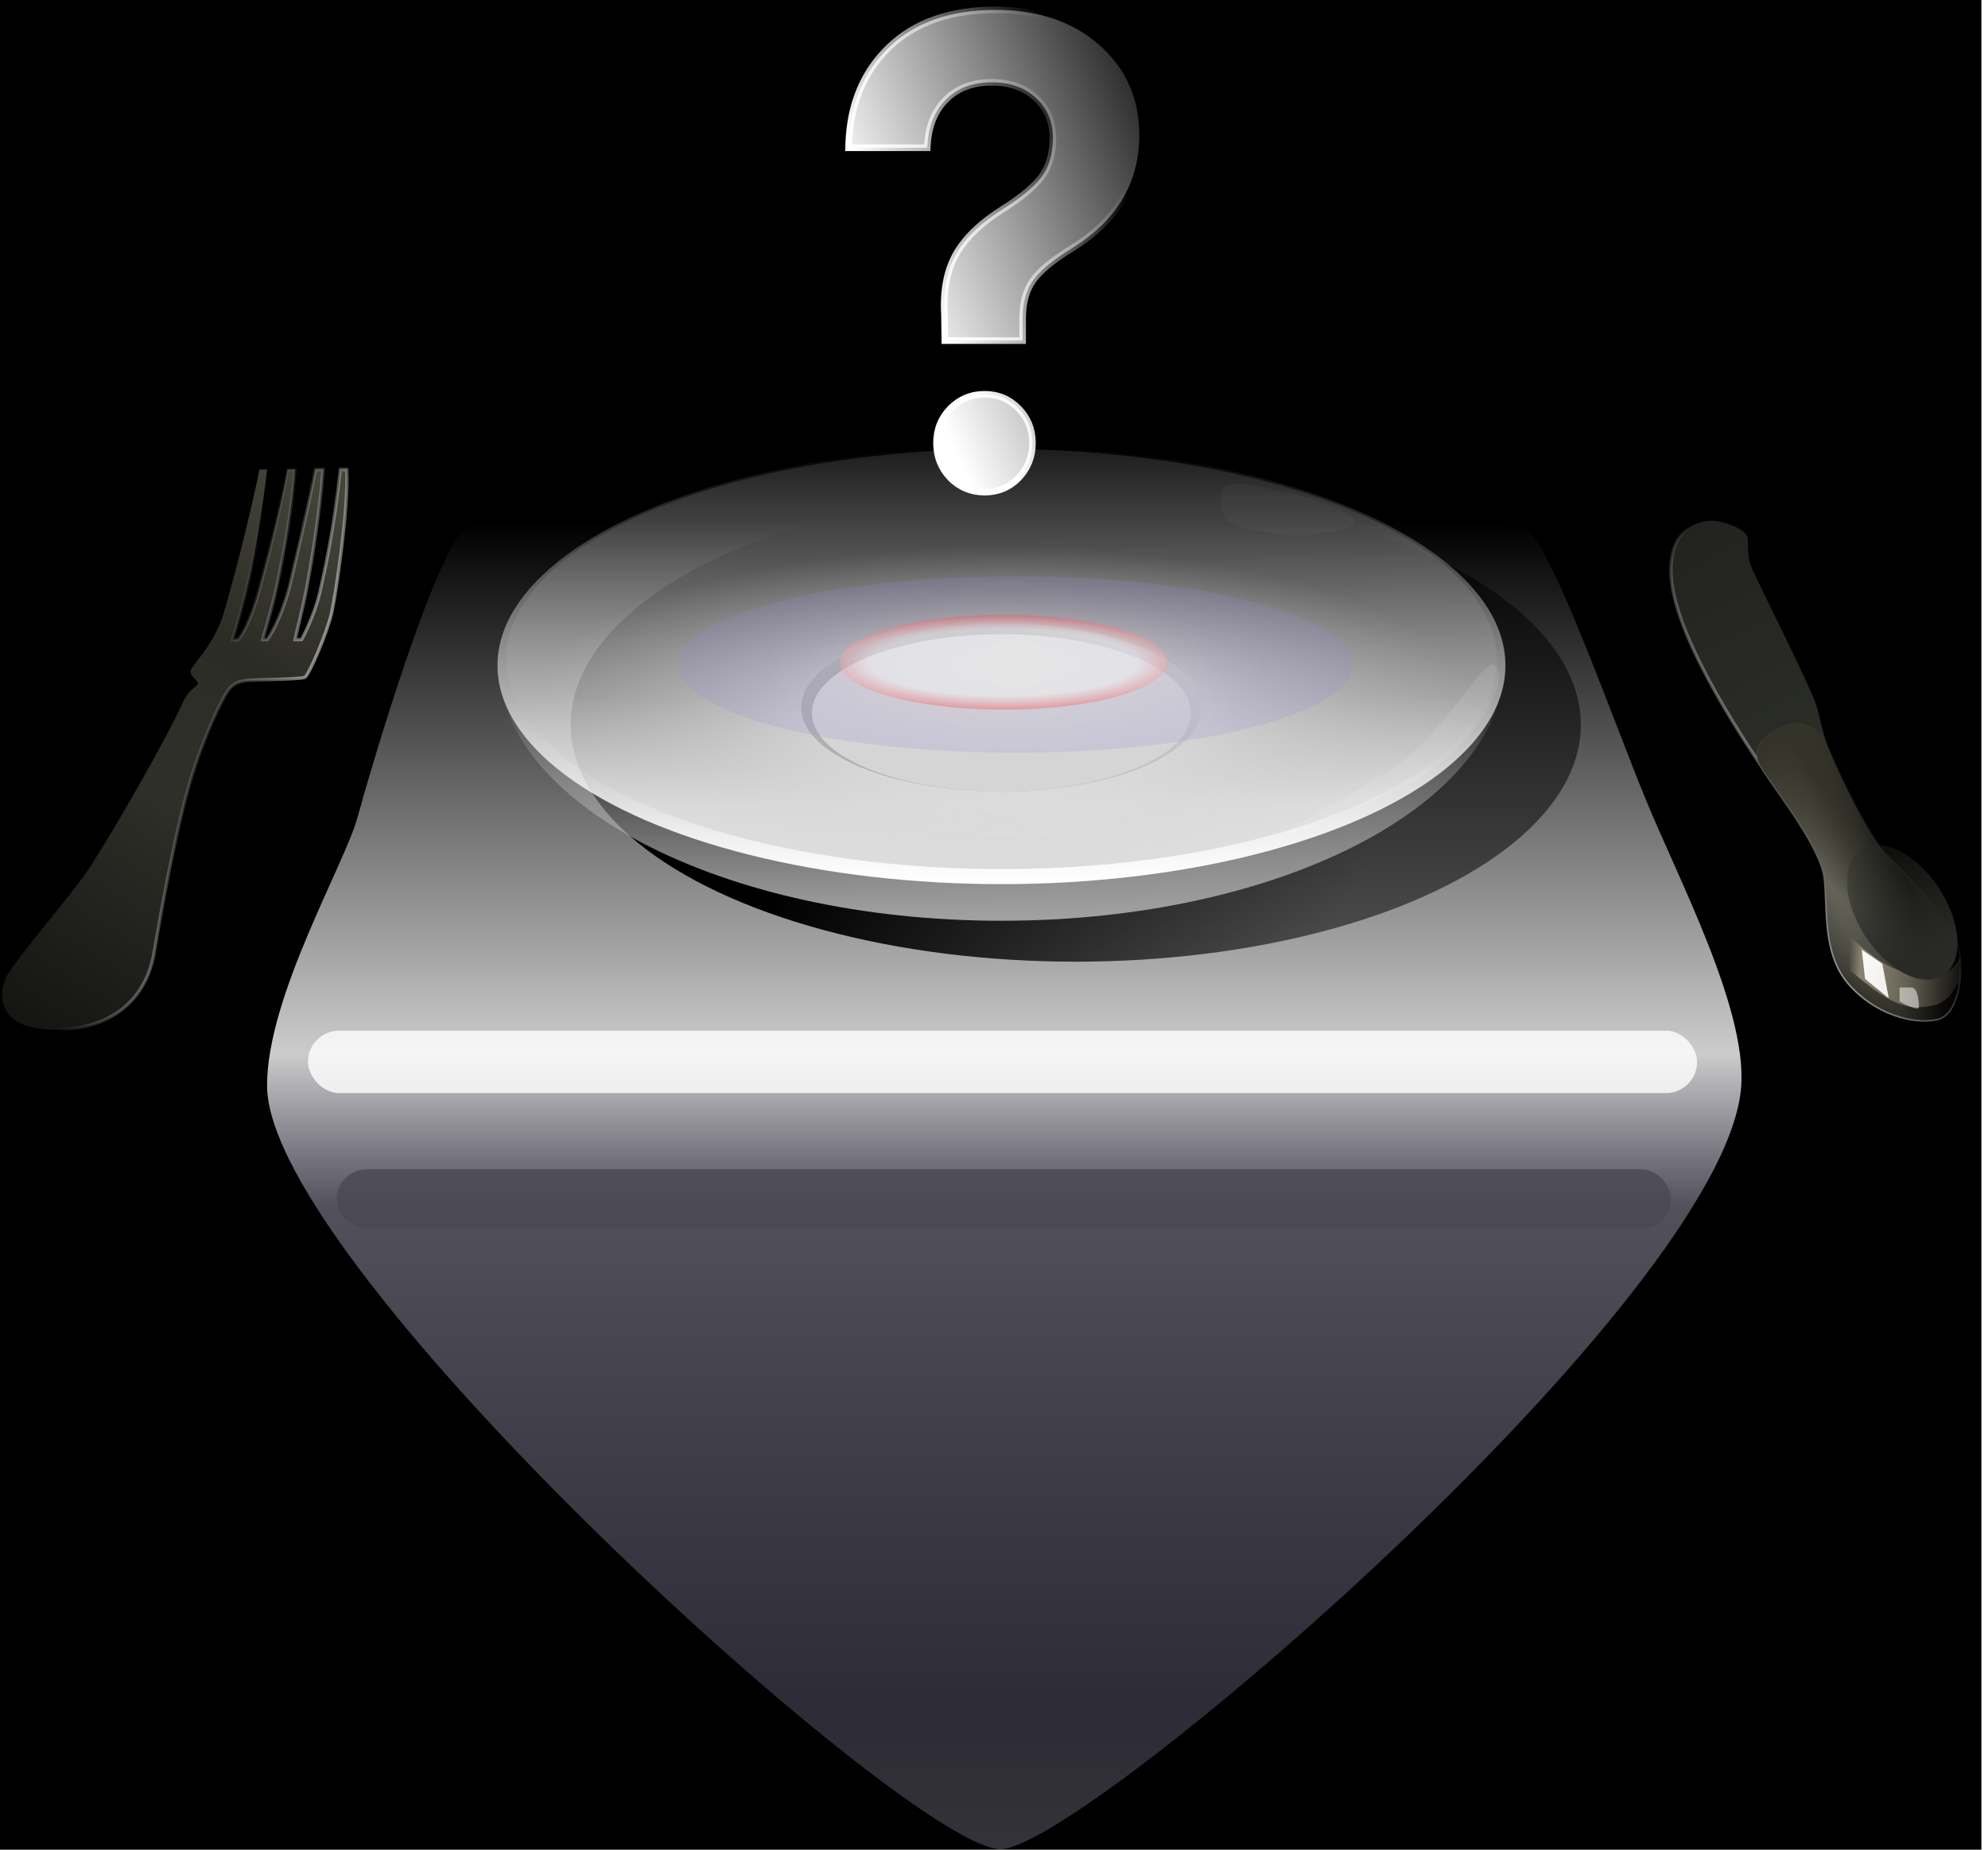 <svg width="301" height="280" viewBox="0 0 301 280" fill="none" xmlns="http://www.w3.org/2000/svg">
<rect width="300" height="280" fill="black"/>
<path d="M249.292 121.284C244.237 109.056 235.107 82.969 231.194 80.198C229.181 78.772 188.42 78.734 148.533 79.318C110.886 79.869 74.021 78.302 71.25 79.318C66.359 81.112 55.694 117.991 54.128 123.73C52.172 130.904 40.435 150.796 40.435 164.328C40.435 192.046 138.588 280.578 151.631 279.926C164.675 279.274 261.627 195.959 263.641 164.328C264.389 152.589 254.346 133.513 249.292 121.284Z" fill="url(#paint0_linear_9834_207026)" fill-opacity="0.85"/>
<g filter="url(#filter0_f_9834_207026)">
<ellipse cx="162.88" cy="109.709" rx="76.467" ry="35.87" fill="url(#paint1_linear_9834_207026)"/>
</g>
<g filter="url(#filter1_f_9834_207026)">
<path d="M227.935 99.926C227.935 121.717 193.772 139.383 151.63 139.383C109.489 139.383 75.326 121.717 75.326 99.926C75.326 92.589 110.467 78.404 152.609 78.404C194.75 78.404 227.935 92.752 227.935 99.926Z" fill="url(#paint2_linear_9834_207026)"/>
</g>
<g filter="url(#filter2_f_9834_207026)">
<ellipse cx="151.63" cy="100.741" rx="76.304" ry="33.098" fill="url(#paint3_linear_9834_207026)"/>
</g>
<g filter="url(#filter3_f_9834_207026)">
<ellipse cx="151.63" cy="99.763" rx="75" ry="31.794" fill="url(#paint4_linear_9834_207026)" fill-opacity="0.1"/>
</g>
<g filter="url(#filter4_f_9834_207026)">
<ellipse cx="151.63" cy="99.763" rx="75" ry="31.794" fill="url(#paint5_radial_9834_207026)"/>
</g>
<g filter="url(#filter5_f_9834_207026)">
<ellipse rx="30.326" ry="12.717" transform="matrix(1 0 0 -1 151.63 107.1)" fill="url(#paint6_linear_9834_207026)"/>
</g>
<g filter="url(#filter6_f_9834_207026)">
<ellipse rx="28.696" ry="11.902" transform="matrix(1 0 0 -1 151.63 107.915)" fill="#D5D5D5"/>
</g>
<path d="M265.271 86.066C264.293 83.783 264.946 81.992 264.457 81.013C263.641 79.709 259.956 78.502 258.261 78.893C257.12 79.157 252.541 79.843 253.043 87.37C253.695 97.153 265.271 113.783 267.391 117.044C269.51 120.305 275.869 128.457 276.358 133.022C276.847 137.587 276.032 144.272 279.945 148.837C283.858 153.403 289.728 155.033 293.315 154.218C296.902 153.403 297.391 145.414 296.087 142.153C294.782 138.892 288.26 132.044 285.652 129.598C283.043 127.153 278.315 117.044 277.01 113.783C275.706 110.522 275.869 109.381 274.891 106.446C273.913 103.511 266.25 88.348 265.271 86.066Z" fill="url(#paint7_linear_9834_207026)" stroke="url(#paint8_linear_9834_207026)" stroke-width="0.5"/>
<path d="M285.653 129.598C283.044 127.152 278.316 117.044 277.012 113.783C275.707 110.522 274.077 109.676 272.12 109.546C269.674 109.383 266.903 111.502 266.251 112.97C265.453 114.763 266.793 116.34 267.391 117.209C269.51 120.47 275.87 128.457 276.359 133.022C276.849 137.587 276.033 144.272 279.946 148.837C283.859 153.402 289.729 155.033 293.316 154.218C296.903 153.402 297.392 145.414 296.088 142.153C294.784 138.892 288.262 132.044 285.653 129.598Z" fill="url(#paint9_radial_9834_207026)"/>
<path d="M285.653 129.598C283.044 127.152 278.316 117.044 277.012 113.783C275.707 110.522 274.077 109.676 272.12 109.546C269.674 109.383 266.903 111.502 266.251 112.97C265.453 114.763 266.793 116.34 267.391 117.209C269.51 120.47 275.87 128.457 276.359 133.022C276.849 137.587 276.033 144.272 279.946 148.837C283.859 153.402 289.729 155.033 293.316 154.218C296.903 153.402 297.392 145.414 296.088 142.153C294.784 138.892 288.262 132.044 285.653 129.598Z" fill="url(#paint10_linear_9834_207026)"/>
<path d="M285.653 129.598C283.044 127.152 278.316 117.044 277.012 113.783C275.707 110.522 274.077 109.676 272.12 109.546C269.674 109.383 266.903 111.502 266.251 112.97C265.453 114.763 266.793 116.34 267.391 117.209C269.51 120.47 275.87 128.457 276.359 133.022C276.849 137.587 276.033 144.272 279.946 148.837C283.859 153.402 289.729 155.033 293.316 154.218C296.903 153.402 297.392 145.414 296.088 142.153C294.784 138.892 288.262 132.044 285.653 129.598Z" fill="url(#paint11_linear_9834_207026)"/>
<path d="M285.653 129.598C283.044 127.152 278.316 117.044 277.012 113.783C275.707 110.522 274.077 109.676 272.12 109.546C269.674 109.383 266.903 111.502 266.251 112.97C265.453 114.763 266.793 116.34 267.391 117.209C269.51 120.47 275.87 128.457 276.359 133.022C276.849 137.587 276.033 144.272 279.946 148.837C283.859 153.402 289.729 155.033 293.316 154.218C296.903 153.402 297.392 145.414 296.088 142.153C294.784 138.892 288.262 132.044 285.653 129.598Z" fill="url(#paint12_linear_9834_207026)"/>
<path d="M285.653 129.598C283.044 127.152 278.316 117.044 277.012 113.783C275.707 110.522 274.077 109.676 272.12 109.546C269.674 109.383 266.903 111.502 266.251 112.97C265.453 114.763 266.793 116.34 267.391 117.209C269.51 120.47 275.87 128.457 276.359 133.022C276.849 137.587 276.033 144.272 279.946 148.837C283.859 153.402 289.729 155.033 293.316 154.218C296.903 153.402 297.392 145.414 296.088 142.153C294.784 138.892 288.262 132.044 285.653 129.598Z" fill="url(#paint13_linear_9834_207026)"/>
<path d="M50.217 92.752C50.869 89.817 52.826 76.774 52.5 71.067H51.522C50.55 80.3 49.095 86.7 48.437 89.597L48.424 89.654C47.772 92.524 46.304 95.632 45.652 96.828H44.674C44.945 95.469 45.88 92.012 46.467 88.839C47.283 84.437 48.424 77.426 48.913 71.067H47.772C46.467 77.752 44.935 83.98 44.022 88.024C43.109 92.067 41.304 95.796 40.434 96.828H39.782C40 95.796 41.219 92.113 42.065 88.024C43.044 83.296 44.185 77.1 44.674 71.067H43.532C42.229 78.076 40.468 84.725 39.295 89.16L39.293 89.165C38.119 93.6 36.63 96.285 36.032 96.828H35.217C35.652 95.469 36.75 91.774 37.663 87.861C38.576 83.948 39.782 77.1 40.434 71.067H39.293C37.663 79.056 34.793 89.85 33.75 93.241C32.446 97.48 29.021 100.741 28.858 101.556C28.696 102.372 30.081 103.024 30 103.513C29.891 104.165 28.833 103.813 27.554 106.611C24.946 112.317 16.956 126.176 13.533 131.393C10.725 135.671 1.956 145.578 0.815 148.187C0.07 149.89 -0.979 155.524 7.5 155.85C15.978 156.176 22.011 151.937 23.315 144.274C24.217 138.972 26.25 127.48 28.369 119.817C30.489 112.154 33.587 105.796 34.565 104.491C35.543 103.187 36.668 103.125 37.173 103.024C37.989 102.861 45.489 102.861 46.141 102.535C46.793 102.209 49.565 95.687 50.217 92.752Z" fill="url(#paint14_linear_9834_207026)" stroke="url(#paint15_linear_9834_207026)" stroke-width="0.5"/>
<g filter="url(#filter7_f_9834_207026)">
<ellipse cx="153.75" cy="100.578" rx="51.033" ry="13.37" fill="url(#paint16_radial_9834_207026)" fill-opacity="0.2"/>
</g>
<g filter="url(#filter8_f_9834_207026)">
<ellipse cx="151.956" cy="100.252" rx="24.783" ry="7.174" fill="url(#paint17_radial_9834_207026)" fill-opacity="0.4"/>
</g>
<g filter="url(#filter9_f_9834_207026)">
<rect x="46.63" y="156.013" width="210.326" height="9.457" rx="4.728" fill="white" fill-opacity="0.8"/>
</g>
<g filter="url(#filter10_f_9834_207026)">
<rect x="51" y="177" width="202" height="9" rx="4.5" fill="#494853" fill-opacity="0.8"/>
</g>
<g filter="url(#filter11_f_9834_207026)">
<path d="M185.521 73.639C186.931 72.728 190.087 73.498 195.391 74.614C199.707 75.633 205.05 77.826 204.989 78.876C204.914 80.188 202.473 80.351 198.428 80.948C194.383 81.545 186.748 79.767 185.869 78.845C184.99 77.924 184.111 74.551 185.521 73.639Z" fill="white" fill-opacity="0.03"/>
</g>
<g filter="url(#filter12_f_9834_207026)">
<path d="M212.283 115.254C219.293 109.709 224.511 100.254 225.978 100.58C228.913 101.232 225.489 110.121 216.359 116.884C211.956 120.145 193.696 127.319 193.696 126.667C193.696 126.015 208.446 118.288 212.283 115.254Z" fill="white" fill-opacity="0.1"/>
</g>
<g filter="url(#filter13_f_9834_207026)">
<path d="M280.109 146.883L279.456 140.85C281.25 143.296 284.869 145.676 285.652 146.067C286.63 146.556 290.288 148.359 293.152 147.698C295.272 147.209 295.924 146.393 296.739 145.089V148.187C296.522 148.676 295.924 149.85 295.272 150.633C294.13 152.002 292.514 152.581 289.565 152.426C286.467 152.263 282.609 149.002 280.109 146.883Z" fill="url(#paint18_linear_9834_207026)"/>
</g>
<g filter="url(#filter14_f_9834_207026)">
<ellipse cx="288.014" cy="138.112" rx="11.373" ry="6.661" transform="rotate(56.793 288.014 138.112)" fill="url(#paint19_linear_9834_207026)"/>
</g>
<g filter="url(#filter15_f_9834_207026)">
<g filter="url(#filter16_f_9834_207026)">
<path d="M282.391 148.187L281.902 143.785L285 145.904L285.978 151.122L282.391 148.187Z" fill="white" fill-opacity="0.9"/>
</g>
<path d="M282.391 148.187L281.902 143.785L285 145.904L285.978 151.122L282.391 148.187Z" fill="url(#paint20_linear_9834_207026)" fill-opacity="0.5"/>
<path d="M287.609 151.611V149.491H289.402C290.38 149.491 290.543 151.611 290.543 152.426C290.543 153.078 288.587 152.154 287.609 151.611Z" fill="white" fill-opacity="0.5"/>
</g>
<path d="M128.5 21.851L128.484 22.367H129H139.924H140.395L140.423 21.898C140.603 18.971 141.572 16.688 143.296 15C145.016 13.316 147.284 12.458 150.151 12.458C152.962 12.458 155.186 13.271 156.875 14.86L156.875 14.86L156.878 14.864C158.566 16.422 159.414 18.417 159.414 20.891C159.414 23.22 158.875 25.114 157.832 26.606C156.772 28.089 154.823 29.755 151.931 31.597C148.633 33.642 146.239 35.908 144.791 38.408L144.789 38.413C143.367 40.923 142.785 43.999 143.004 47.61L143.05 51.064L143.057 51.558H143.55H154.335H154.835V51.058V48.226C154.835 45.859 155.361 43.965 156.373 42.508C157.397 41.033 159.385 39.368 162.405 37.524L162.41 37.521C169.107 33.341 172.5 27.642 172.5 20.451C172.5 14.911 170.474 10.347 166.427 6.799C162.412 3.253 157.172 1.5 150.756 1.5C143.938 1.5 138.532 3.366 134.603 7.156C130.716 10.903 128.69 15.817 128.5 21.851ZM154.228 72.348L154.232 72.344C155.624 70.882 156.323 69.114 156.323 67.069C156.323 65.022 155.624 63.269 154.228 61.838C152.831 60.406 151.105 59.686 149.082 59.686C147.059 59.686 145.32 60.405 143.894 61.834L143.894 61.834L143.89 61.838C142.494 63.269 141.795 65.022 141.795 67.069C141.795 69.114 142.494 70.882 143.885 72.344L143.885 72.344L143.894 72.352C145.32 73.78 147.059 74.5 149.082 74.5C151.105 74.5 152.831 73.78 154.228 72.348Z" fill="url(#paint21_linear_9834_207026)" stroke="url(#paint22_linear_9834_207026)"/>
<defs>
<filter id="filter0_f_9834_207026" x="76.413" y="63.839" width="172.935" height="91.739" filterUnits="userSpaceOnUse" color-interpolation-filters="sRGB">
<feFlood flood-opacity="0" result="BackgroundImageFix"/>
<feBlend mode="normal" in="SourceGraphic" in2="BackgroundImageFix" result="shape"/>
<feGaussianBlur stdDeviation="5" result="effect1_foregroundBlur_9834_207026"/>
</filter>
<filter id="filter1_f_9834_207026" x="74.326" y="77.404" width="154.609" height="62.978" filterUnits="userSpaceOnUse" color-interpolation-filters="sRGB">
<feFlood flood-opacity="0" result="BackgroundImageFix"/>
<feBlend mode="normal" in="SourceGraphic" in2="BackgroundImageFix" result="shape"/>
<feGaussianBlur stdDeviation="0.5" result="effect1_foregroundBlur_9834_207026"/>
</filter>
<filter id="filter2_f_9834_207026" x="74.326" y="66.644" width="154.609" height="68.196" filterUnits="userSpaceOnUse" color-interpolation-filters="sRGB">
<feFlood flood-opacity="0" result="BackgroundImageFix"/>
<feBlend mode="normal" in="SourceGraphic" in2="BackgroundImageFix" result="shape"/>
<feGaussianBlur stdDeviation="0.5" result="effect1_foregroundBlur_9834_207026"/>
</filter>
<filter id="filter3_f_9834_207026" x="75.63" y="66.969" width="152" height="65.587" filterUnits="userSpaceOnUse" color-interpolation-filters="sRGB">
<feFlood flood-opacity="0" result="BackgroundImageFix"/>
<feBlend mode="normal" in="SourceGraphic" in2="BackgroundImageFix" result="shape"/>
<feGaussianBlur stdDeviation="0.5" result="effect1_foregroundBlur_9834_207026"/>
</filter>
<filter id="filter4_f_9834_207026" x="75.63" y="66.969" width="152" height="65.587" filterUnits="userSpaceOnUse" color-interpolation-filters="sRGB">
<feFlood flood-opacity="0" result="BackgroundImageFix"/>
<feBlend mode="normal" in="SourceGraphic" in2="BackgroundImageFix" result="shape"/>
<feGaussianBlur stdDeviation="0.5" result="effect1_foregroundBlur_9834_207026"/>
</filter>
<filter id="filter5_f_9834_207026" x="120.304" y="93.383" width="62.652" height="27.435" filterUnits="userSpaceOnUse" color-interpolation-filters="sRGB">
<feFlood flood-opacity="0" result="BackgroundImageFix"/>
<feBlend mode="normal" in="SourceGraphic" in2="BackgroundImageFix" result="shape"/>
<feGaussianBlur stdDeviation="0.5" result="effect1_foregroundBlur_9834_207026"/>
</filter>
<filter id="filter6_f_9834_207026" x="121.935" y="95.013" width="59.391" height="25.804" filterUnits="userSpaceOnUse" color-interpolation-filters="sRGB">
<feFlood flood-opacity="0" result="BackgroundImageFix"/>
<feBlend mode="normal" in="SourceGraphic" in2="BackgroundImageFix" result="shape"/>
<feGaussianBlur stdDeviation="0.5" result="effect1_foregroundBlur_9834_207026"/>
</filter>
<filter id="filter7_f_9834_207026" x="82.717" y="67.209" width="142.065" height="66.739" filterUnits="userSpaceOnUse" color-interpolation-filters="sRGB">
<feFlood flood-opacity="0" result="BackgroundImageFix"/>
<feBlend mode="normal" in="SourceGraphic" in2="BackgroundImageFix" result="shape"/>
<feGaussianBlur stdDeviation="10" result="effect1_foregroundBlur_9834_207026"/>
</filter>
<filter id="filter8_f_9834_207026" x="117.174" y="83.078" width="69.565" height="34.348" filterUnits="userSpaceOnUse" color-interpolation-filters="sRGB">
<feFlood flood-opacity="0" result="BackgroundImageFix"/>
<feBlend mode="normal" in="SourceGraphic" in2="BackgroundImageFix" result="shape"/>
<feGaussianBlur stdDeviation="5" result="effect1_foregroundBlur_9834_207026"/>
</filter>
<filter id="filter9_f_9834_207026" x="36.63" y="146.013" width="230.326" height="29.456" filterUnits="userSpaceOnUse" color-interpolation-filters="sRGB">
<feFlood flood-opacity="0" result="BackgroundImageFix"/>
<feBlend mode="normal" in="SourceGraphic" in2="BackgroundImageFix" result="shape"/>
<feGaussianBlur stdDeviation="5" result="effect1_foregroundBlur_9834_207026"/>
</filter>
<filter id="filter10_f_9834_207026" x="41" y="167" width="222" height="29" filterUnits="userSpaceOnUse" color-interpolation-filters="sRGB">
<feFlood flood-opacity="0" result="BackgroundImageFix"/>
<feBlend mode="normal" in="SourceGraphic" in2="BackgroundImageFix" result="shape"/>
<feGaussianBlur stdDeviation="5" result="effect1_foregroundBlur_9834_207026"/>
</filter>
<filter id="filter11_f_9834_207026" x="183.78" y="72.237" width="22.21" height="9.831" filterUnits="userSpaceOnUse" color-interpolation-filters="sRGB">
<feFlood flood-opacity="0" result="BackgroundImageFix"/>
<feBlend mode="normal" in="SourceGraphic" in2="BackgroundImageFix" result="shape"/>
<feGaussianBlur stdDeviation="0.5" result="effect1_foregroundBlur_9834_207026"/>
</filter>
<filter id="filter12_f_9834_207026" x="192.696" y="99.572" width="35.307" height="28.137" filterUnits="userSpaceOnUse" color-interpolation-filters="sRGB">
<feFlood flood-opacity="0" result="BackgroundImageFix"/>
<feBlend mode="normal" in="SourceGraphic" in2="BackgroundImageFix" result="shape"/>
<feGaussianBlur stdDeviation="0.5" result="effect1_foregroundBlur_9834_207026"/>
</filter>
<filter id="filter13_f_9834_207026" x="278.456" y="139.85" width="19.283" height="13.601" filterUnits="userSpaceOnUse" color-interpolation-filters="sRGB">
<feFlood flood-opacity="0" result="BackgroundImageFix"/>
<feBlend mode="normal" in="SourceGraphic" in2="BackgroundImageFix" result="shape"/>
<feGaussianBlur stdDeviation="0.5" result="effect1_foregroundBlur_9834_207026"/>
</filter>
<filter id="filter14_f_9834_207026" x="275.656" y="123.918" width="24.716" height="28.387" filterUnits="userSpaceOnUse" color-interpolation-filters="sRGB">
<feFlood flood-opacity="0" result="BackgroundImageFix"/>
<feBlend mode="normal" in="SourceGraphic" in2="BackgroundImageFix" result="shape"/>
<feGaussianBlur stdDeviation="2" result="effect1_foregroundBlur_9834_207026"/>
</filter>
<filter id="filter15_f_9834_207026" x="280.902" y="142.785" width="10.641" height="10.866" filterUnits="userSpaceOnUse" color-interpolation-filters="sRGB">
<feFlood flood-opacity="0" result="BackgroundImageFix"/>
<feBlend mode="normal" in="SourceGraphic" in2="BackgroundImageFix" result="shape"/>
<feGaussianBlur stdDeviation="0.5" result="effect1_foregroundBlur_9834_207026"/>
</filter>
<filter id="filter16_f_9834_207026" x="278.902" y="140.785" width="10.076" height="13.337" filterUnits="userSpaceOnUse" color-interpolation-filters="sRGB">
<feFlood flood-opacity="0" result="BackgroundImageFix"/>
<feBlend mode="normal" in="SourceGraphic" in2="BackgroundImageFix" result="shape"/>
<feGaussianBlur stdDeviation="1.5" result="effect1_foregroundBlur_9834_207026"/>
</filter>
<linearGradient id="paint0_linear_9834_207026" x1="152.665" y1="78.963" x2="152.665" y2="279.929" gradientUnits="userSpaceOnUse">
<stop stop-color="white" stop-opacity="0"/>
<stop offset="0.401" stop-color="white" stop-opacity="0.94"/>
<stop offset="0.516" stop-color="#E3E2FF" stop-opacity="0.42"/>
<stop offset="0.896" stop-color="#AFA9D5" stop-opacity="0.3"/>
<stop offset="1" stop-color="#E4E3FF" stop-opacity="0.26"/>
</linearGradient>
<linearGradient id="paint1_linear_9834_207026" x1="137.652" y1="96.405" x2="205.925" y2="133.223" gradientUnits="userSpaceOnUse">
<stop/>
<stop offset="1" stop-opacity="0.53"/>
</linearGradient>
<linearGradient id="paint2_linear_9834_207026" x1="151.63" y1="105.47" x2="151.63" y2="139.383" gradientUnits="userSpaceOnUse">
<stop stop-color="#CBCBCB" stop-opacity="0"/>
<stop offset="1" stop-color="#A2A2A2"/>
</linearGradient>
<linearGradient id="paint3_linear_9834_207026" x1="151.63" y1="67.644" x2="151.63" y2="133.839" gradientUnits="userSpaceOnUse">
<stop stop-color="white" stop-opacity="0"/>
<stop offset="1" stop-color="white"/>
</linearGradient>
<linearGradient id="paint4_linear_9834_207026" x1="151.63" y1="121.774" x2="151.63" y2="131.556" gradientUnits="userSpaceOnUse">
<stop stop-opacity="0"/>
<stop offset="1"/>
</linearGradient>
<radialGradient id="paint5_radial_9834_207026" cx="0" cy="0" r="1" gradientUnits="userSpaceOnUse" gradientTransform="translate(151.63 107.1) rotate(90) scale(24.456 72.235)">
<stop stop-color="white"/>
<stop offset="1" stop-color="#B9B9B9" stop-opacity="0.15"/>
</radialGradient>
<linearGradient id="paint6_linear_9834_207026" x1="63.913" y1="12.717" x2="1.15677e-07" y2="12.717" gradientUnits="userSpaceOnUse">
<stop stop-color="#E4E4E4"/>
<stop offset="1" stop-color="#B0B0B0"/>
</linearGradient>
<linearGradient id="paint7_linear_9834_207026" x1="293.152" y1="154.383" x2="243.098" y2="56.883" gradientUnits="userSpaceOnUse">
<stop stop-color="#363831"/>
<stop offset="1" stop-color="#363831" stop-opacity="0.51"/>
</linearGradient>
<linearGradient id="paint8_linear_9834_207026" x1="245.707" y1="123.567" x2="273.098" y2="105.633" gradientUnits="userSpaceOnUse">
<stop stop-color="white"/>
<stop offset="1" stop-color="white" stop-opacity="0"/>
</linearGradient>
<radialGradient id="paint9_radial_9834_207026" cx="0" cy="0" r="1" gradientUnits="userSpaceOnUse" gradientTransform="translate(273.098 114.6) rotate(59.203) scale(38.531 7.267)">
<stop stop-color="#404135"/>
<stop offset="1" stop-color="#8E8E84"/>
</radialGradient>
<linearGradient id="paint10_linear_9834_207026" x1="287.935" y1="141.828" x2="281.413" y2="151.122" gradientUnits="userSpaceOnUse">
<stop stop-color="#302F26" stop-opacity="0"/>
<stop offset="1" stop-color="#302F26"/>
</linearGradient>
<linearGradient id="paint11_linear_9834_207026" x1="290.869" y1="143.948" x2="257.282" y2="128.785" gradientUnits="userSpaceOnUse">
<stop stop-color="#302F26" stop-opacity="0"/>
<stop offset="1" stop-color="#302F26"/>
</linearGradient>
<linearGradient id="paint12_linear_9834_207026" x1="277.011" y1="133.513" x2="288.098" y2="130.415" gradientUnits="userSpaceOnUse">
<stop stop-color="#302F26" stop-opacity="0"/>
<stop offset="1"/>
</linearGradient>
<linearGradient id="paint13_linear_9834_207026" x1="286.793" y1="147.861" x2="296.739" y2="148.187" gradientUnits="userSpaceOnUse">
<stop stop-color="#302F26" stop-opacity="0"/>
<stop offset="1"/>
</linearGradient>
<linearGradient id="paint14_linear_9834_207026" x1="46.63" y1="71.23" x2="-25.435" y2="186.991" gradientUnits="userSpaceOnUse">
<stop stop-color="#45453B"/>
<stop offset="0.214" stop-color="#45453B" stop-opacity="0.63"/>
<stop offset="0.391" stop-color="#616156" stop-opacity="0.488"/>
<stop offset="1" stop-color="#45453B" stop-opacity="0"/>
</linearGradient>
<linearGradient id="paint15_linear_9834_207026" x1="57.717" y1="119.165" x2="27.717" y2="107.263" gradientUnits="userSpaceOnUse">
<stop stop-color="white"/>
<stop offset="1" stop-color="white" stop-opacity="0"/>
</linearGradient>
<radialGradient id="paint16_radial_9834_207026" cx="0" cy="0" r="1" gradientUnits="userSpaceOnUse" gradientTransform="translate(153.75 100.578) rotate(90) scale(13.37 38.373)">
<stop stop-color="#9686D8" stop-opacity="0"/>
<stop offset="1" stop-color="#9686D8"/>
</radialGradient>
<radialGradient id="paint17_radial_9834_207026" cx="0" cy="0" r="1" gradientUnits="userSpaceOnUse" gradientTransform="translate(151.956 100.252) rotate(90) scale(7.174 28.928)">
<stop stop-color="white"/>
<stop offset="0.708" stop-color="white"/>
<stop offset="1" stop-color="#FA5050"/>
</radialGradient>
<linearGradient id="paint18_linear_9834_207026" x1="279.946" y1="145.089" x2="299.348" y2="146.556" gradientUnits="userSpaceOnUse">
<stop stop-color="#8C8572" stop-opacity="0"/>
<stop offset="0.094" stop-color="#8C8572" stop-opacity="0.964"/>
<stop offset="1" stop-color="#8C8572" stop-opacity="0"/>
</linearGradient>
<linearGradient id="paint19_linear_9834_207026" x1="295.391" y1="135.16" x2="269.688" y2="134.01" gradientUnits="userSpaceOnUse">
<stop stop-color="#292926"/>
<stop offset="1" stop-color="#292926" stop-opacity="0"/>
</linearGradient>
<linearGradient id="paint20_linear_9834_207026" x1="282.065" y1="146.393" x2="285.489" y2="148.35" gradientUnits="userSpaceOnUse">
<stop stop-color="white"/>
<stop offset="1" stop-color="white" stop-opacity="0"/>
</linearGradient>
<linearGradient id="paint21_linear_9834_207026" x1="128.755" y1="32.036" x2="181.024" y2="8.991" gradientUnits="userSpaceOnUse">
<stop stop-color="white"/>
<stop offset="1"/>
</linearGradient>
<linearGradient id="paint22_linear_9834_207026" x1="138.044" y1="40.533" x2="169.117" y2="25.275" gradientUnits="userSpaceOnUse">
<stop stop-color="white"/>
<stop offset="1" stop-color="white" stop-opacity="0"/>
</linearGradient>
</defs>
</svg>
